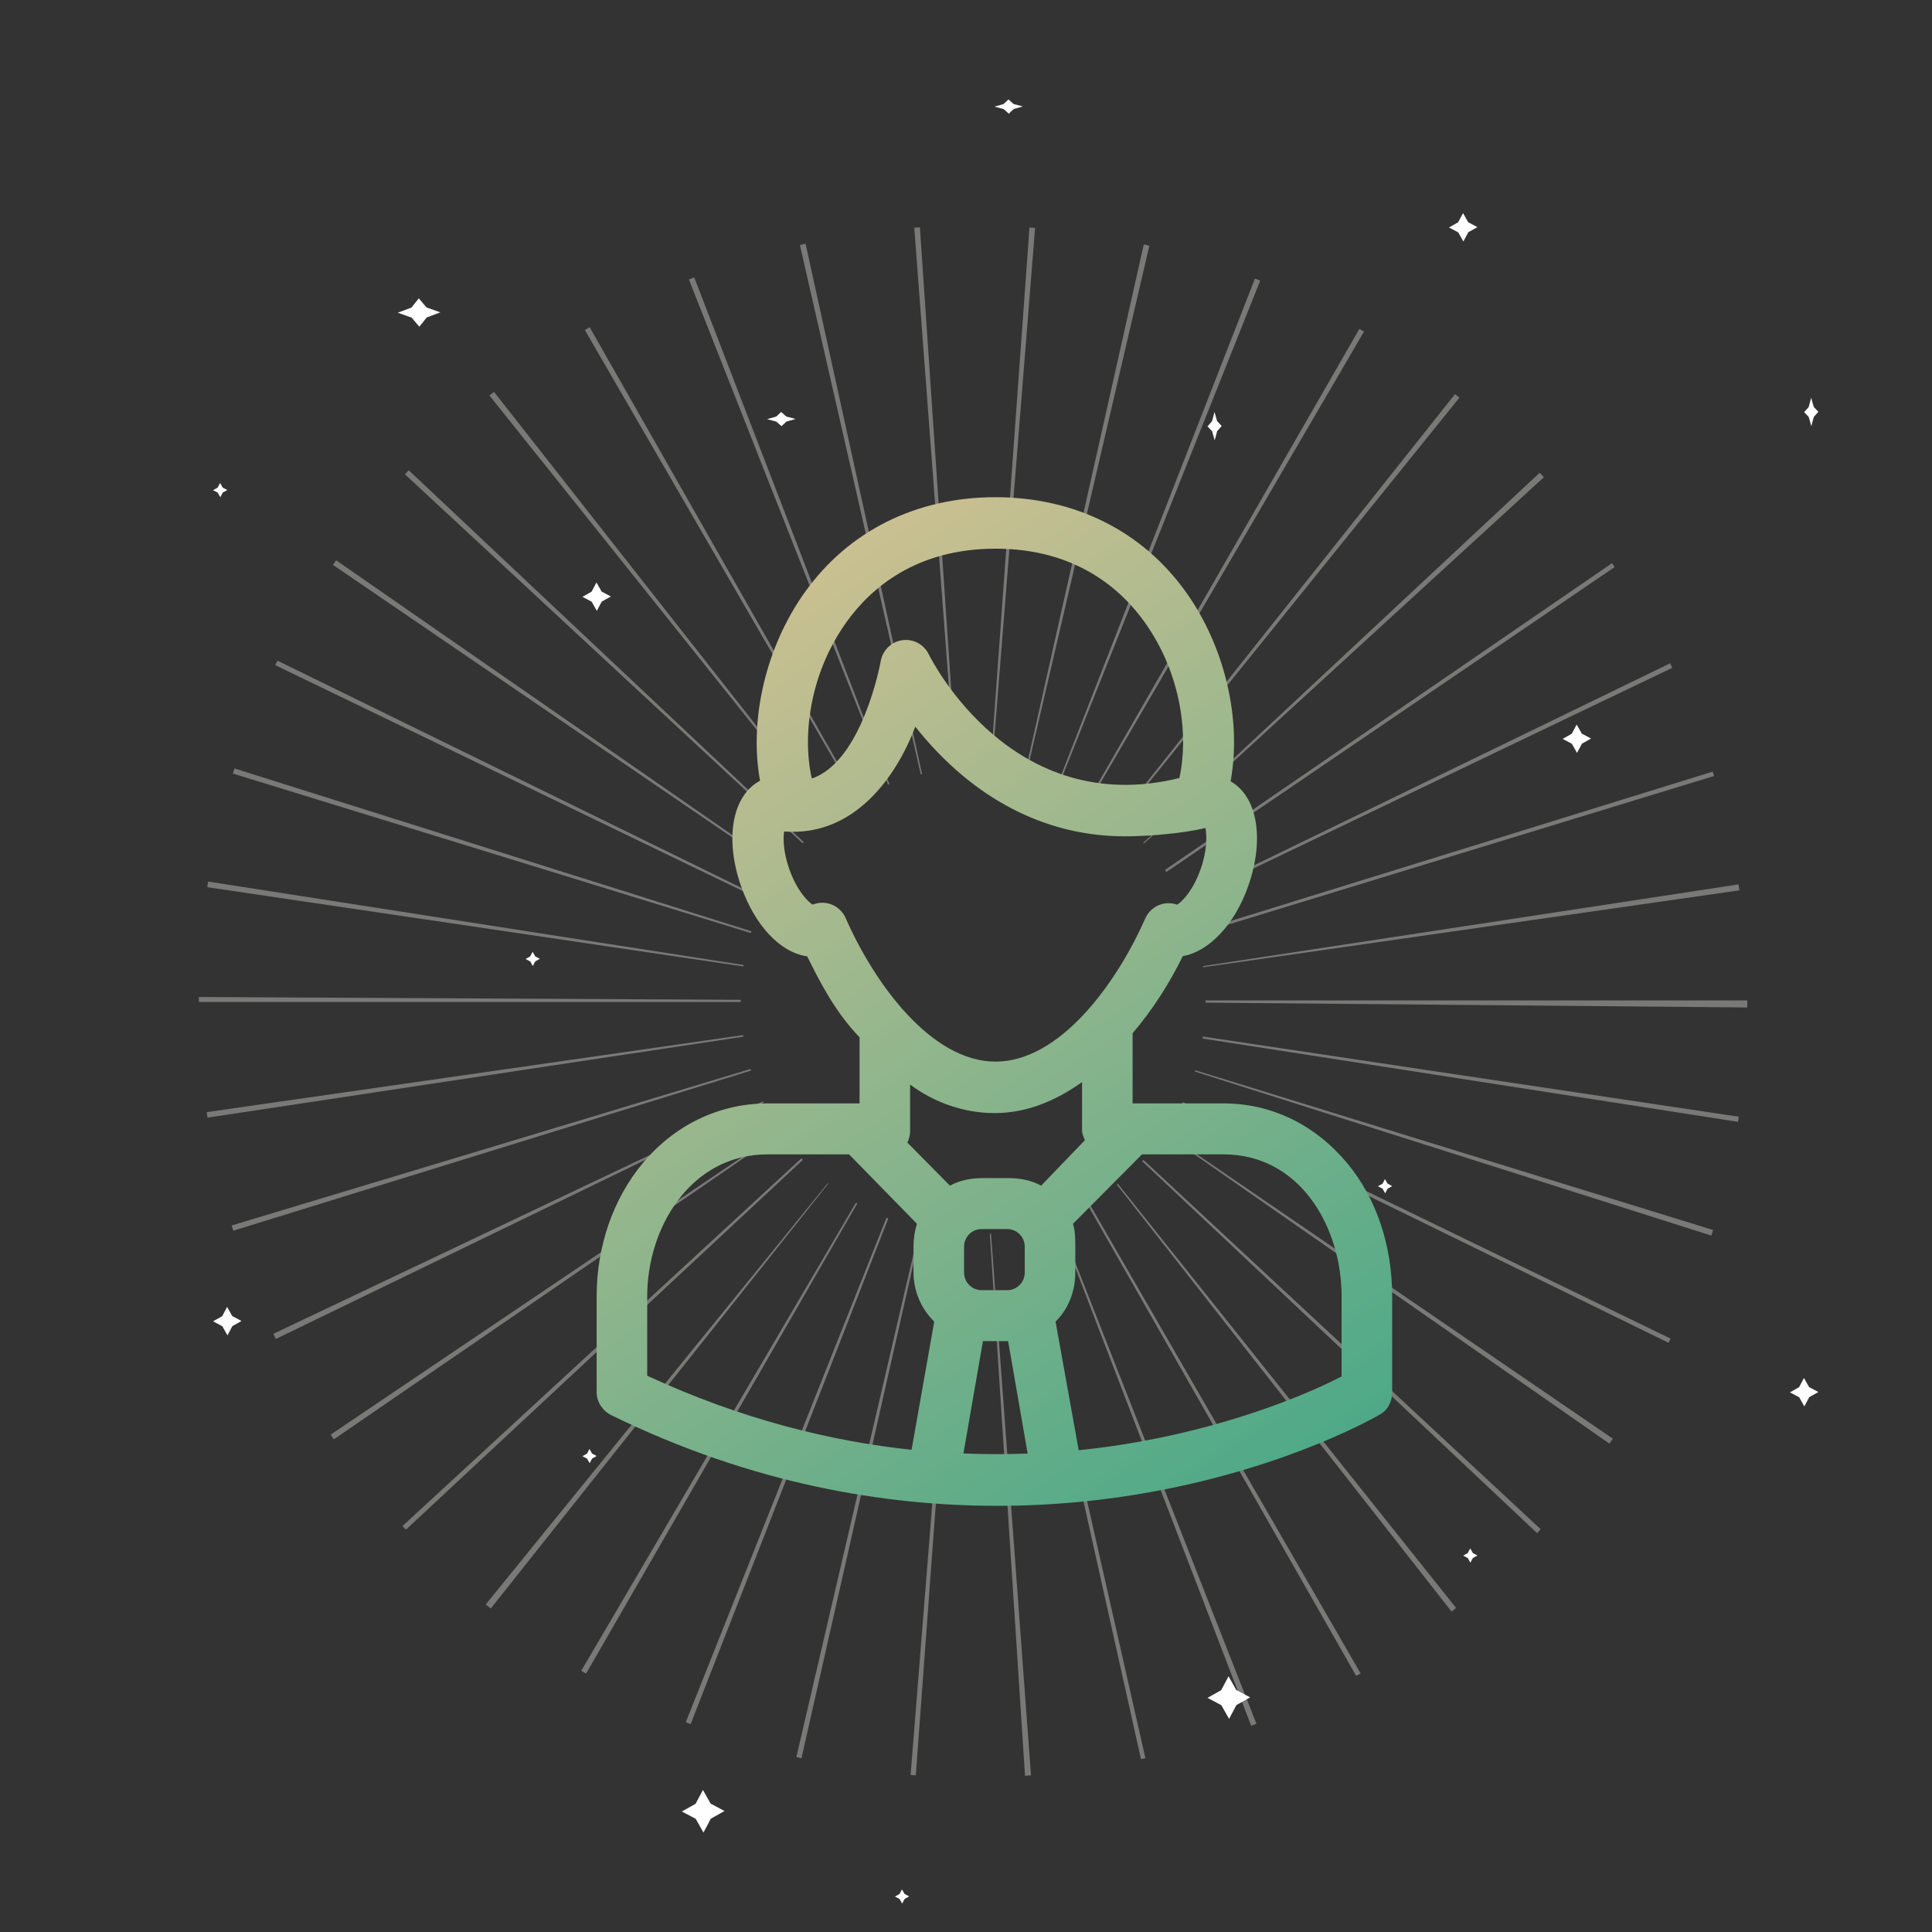 <svg width="136" height="136" viewBox="0 0 136 136" fill="none" xmlns="http://www.w3.org/2000/svg">
<rect x="0" y="0" width="136" height="136" fill="#333333" stroke="none"/>
<path opacity="0.4" d="M67.233 54.148L64.359 16.028C64.491 16.018 64.623 16.009 64.755 16L67.34 54.14L67.233 54.148ZM69.818 54.151L69.711 54.144L72.468 16.015C72.6 16.025 72.732 16.035 72.864 16.046L69.818 54.151ZM64.815 54.514L56.308 17.248C56.441 17.218 56.574 17.188 56.707 17.159L64.909 54.492L64.815 54.514ZM72.24 54.526L72.139 54.503L80.514 17.208C80.645 17.238 80.776 17.268 80.906 17.298L72.24 54.526ZM62.514 55.227L48.495 19.675C48.62 19.625 48.745 19.576 48.871 19.528L62.608 55.19L62.514 55.227ZM74.545 55.251L74.445 55.211L88.339 19.61C88.463 19.659 88.587 19.708 88.71 19.757L74.545 55.251ZM60.317 56.292L41.169 23.23C41.282 23.165 41.396 23.1 41.509 23.035L60.414 56.236L60.317 56.292ZM76.752 56.333L76.642 56.269L95.692 23.15L96.019 23.341L76.752 56.333ZM58.3 57.675L34.454 27.841C34.56 27.755 34.667 27.67 34.775 27.585L58.374 57.617L58.3 57.675ZM78.751 57.717L78.667 57.649L102.424 27.743C102.528 27.826 102.631 27.909 102.734 27.993L78.751 57.717ZM56.497 59.356L28.505 33.389C28.594 33.293 28.683 33.197 28.773 33.102L56.573 59.274L56.497 59.356ZM80.525 59.38L80.477 59.328L108.387 33.273C108.485 33.379 108.583 33.485 108.681 33.592L80.525 59.38ZM54.965 61.282L23.439 39.766C23.512 39.657 23.586 39.549 23.661 39.441L55.028 61.189L54.965 61.282ZM82.103 61.382L82.006 61.238L113.478 39.643L113.664 39.917L82.103 61.382ZM53.733 63.422L19.376 46.823L19.53 46.504L53.8 63.284L53.733 63.422ZM83.302 63.495L83.237 63.358L117.563 46.694L117.715 47.012L83.302 63.495ZM52.852 65.681L16.394 54.454L16.506 54.093L52.891 65.556L52.852 65.681ZM84.178 65.78L84.124 65.606L120.564 54.316L120.658 54.625L84.178 65.78ZM52.322 68.032L14.589 62.453C14.609 62.32 14.629 62.188 14.649 62.056L52.337 67.928L52.322 68.032ZM84.687 68.089L84.675 68.009L122.381 62.255C122.402 62.395 122.423 62.535 122.443 62.675L84.687 68.089ZM52.141 70.534H14L14.001 70.182L52.141 70.38L52.141 70.534ZM122.998 70.92L84.859 70.58L84.859 70.423H123V70.497C123 70.638 122.999 70.779 122.998 70.92ZM14.609 78.674C14.59 78.545 14.571 78.416 14.552 78.286L52.307 72.864L52.324 72.976L14.609 78.674ZM122.346 78.97L84.656 73.107L84.677 72.967L122.4 78.61L122.346 78.97ZM16.423 86.635C16.385 86.511 16.347 86.388 16.31 86.264L52.833 75.248L52.867 75.361L16.423 86.635ZM120.47 86.979L84.111 75.43L84.139 75.341L120.593 86.583C120.552 86.715 120.511 86.847 120.47 86.979ZM19.416 94.255C19.357 94.134 19.299 94.013 19.242 93.891L53.71 77.524L53.753 77.614L19.416 94.255ZM117.454 94.524L83.184 77.744L83.262 77.583L117.597 94.228L117.454 94.524ZM23.501 101.32C23.426 101.21 23.351 101.099 23.276 100.988L54.916 79.64L54.973 79.725L23.501 101.32ZM113.291 101.621L81.977 79.797L82.023 79.73L113.532 101.272C113.452 101.389 113.372 101.505 113.291 101.621ZM28.574 107.679L28.335 107.42L56.408 81.542L56.511 81.654L28.574 107.679ZM108.2 107.922L80.403 81.746L80.491 81.651L108.457 107.646L108.2 107.922ZM34.547 113.227C34.428 113.133 34.31 113.038 34.193 112.942L58.265 83.29L58.304 83.322L34.547 113.227ZM102.179 113.445L78.615 83.386L78.688 83.328L102.5 113.19C102.394 113.276 102.286 113.361 102.179 113.445ZM41.254 117.813C41.141 117.747 41.028 117.681 40.915 117.615L60.249 84.662L60.346 84.719L41.254 117.813ZM95.467 117.973L76.544 84.781L76.671 84.708L95.777 117.794L95.467 117.973ZM48.617 121.367L48.275 121.231L62.401 85.722L62.53 85.773L48.617 121.367ZM88.075 121.487L74.376 85.81L74.475 85.771L88.446 121.342C88.323 121.391 88.199 121.439 88.075 121.487ZM56.417 123.77L56.058 123.688L64.725 86.46L64.858 86.49L56.417 123.77ZM80.317 123.831L71.995 86.523L72.176 86.483L80.629 123.76L80.317 123.831ZM64.466 124.974L64.101 124.945L67.142 86.839L67.28 86.85L64.466 124.974ZM72.154 125L69.677 86.853L69.761 86.847L72.574 124.971C72.434 124.981 72.294 124.991 72.154 125Z" fill="#E2E2E0"/>
<path d="M41.642 41.651L41 42.012L41.651 42.358L42.012 43L42.358 42.349L43 41.988L42.349 41.642L41.988 41L41.642 41.651Z" fill="white"/>
<path d="M126.642 97.65L126 98.012L126.651 98.358L127.012 99L127.358 98.35L128 97.988L127.349 97.642L126.988 97L126.642 97.65Z" fill="white"/>
<path d="M110.642 51.651L110 52.012L110.651 52.358L111.012 53L111.358 52.349L112 51.988L111.349 51.642L110.988 51L110.642 51.651Z" fill="white"/>
<path d="M15.642 92.65L15 93.012L15.65 93.358L16.012 94L16.358 93.35L17 92.988L16.349 92.642L15.988 92L15.642 92.65Z" fill="white"/>
<path d="M54.642 29.325L54 29.506L54.651 29.679L55.012 30L55.358 29.675L56 29.494L55.349 29.321L54.988 29L54.642 29.325Z" fill="white"/>
<path d="M37.321 67.325L37 67.506L37.325 67.679L37.506 68L37.679 67.675L38 67.494L37.675 67.321L37.494 67L37.321 67.325Z" fill="white"/>
<path d="M15.321 34.325L15 34.506L15.325 34.679L15.506 35L15.679 34.675L16 34.494L15.675 34.321L15.494 34L15.321 34.325Z" fill="white"/>
<path d="M70.642 7.325L70 7.506L70.651 7.679L71.012 8L71.358 7.675L72 7.494L71.349 7.321L70.988 7L70.642 7.325Z" fill="white"/>
<path d="M41.321 102.325L41 102.506L41.325 102.679L41.506 103L41.679 102.675L42 102.494L41.675 102.321L41.494 102L41.321 102.325Z" fill="white"/>
<path d="M103.321 109.325L103 109.506L103.325 109.679L103.506 110L103.679 109.675L104 109.494L103.675 109.321L103.494 109L103.321 109.325Z" fill="white"/>
<path d="M97.321 83.325L97 83.506L97.325 83.679L97.506 84L97.679 83.675L98 83.494L97.675 83.321L97.494 83L97.321 83.325Z" fill="white"/>
<path d="M63.321 133.325L63 133.506L63.325 133.679L63.506 134L63.679 133.675L64 133.494L63.675 133.321L63.494 133L63.321 133.325Z" fill="white"/>
<path d="M102.642 15.65L102 16.012L102.651 16.358L103.012 17L103.358 16.349L104 15.988L103.35 15.642L102.988 15L102.642 15.65Z" fill="white"/>
<path d="M28.963 21.651L28 22.012L28.976 22.358L29.518 23L30.037 22.349L31 21.988L30.024 21.642L29.482 21L28.963 21.651Z" fill="white"/>
<path d="M48.964 126.976L48 127.517L48.976 128.036L49.518 129L50.037 128.024L51 127.482L50.024 126.963L49.483 126L48.964 126.976Z" fill="white"/>
<path d="M85.963 118.976L85 119.518L85.976 120.036L86.517 121L87.036 120.024L88 119.482L87.024 118.963L86.482 118L85.963 118.976Z" fill="white"/>
<path d="M127.321 28.65L127 29.012L127.325 29.358L127.506 30L127.679 29.35L128 28.988L127.675 28.642L127.494 28L127.321 28.65Z" fill="white"/>
<path d="M85.321 29.651L85 30.012L85.325 30.357L85.506 31L85.679 30.349L86 29.988L85.675 29.643L85.494 29L85.321 29.651Z" fill="white"/>
<path d="M94.834 81.881C92.596 79.196 89.54 77.672 86.111 77.672H79.728V72.731C81.152 71.07 82.336 69.189 83.264 67.304C85.086 66.994 86.916 65.09 87.868 62.372C89.031 59.05 88.511 56.069 86.626 54.999C87.418 50.694 86.251 45.553 83.482 41.678C80.404 37.372 75.645 35 70.073 35C64.5 35 59.739 37.372 56.661 41.679C53.901 45.541 52.723 50.663 53.501 54.959C51.557 55.992 50.987 59.008 52.164 62.373C53.148 65.179 54.948 67.063 56.821 67.319C57.801 69.31 58.847 71.294 60.508 73.02V77.672H54.047C50.618 77.672 47.483 79.196 45.244 81.881C43.161 84.381 42 87.735 42 91.245V97.986C42 98.679 42.406 99.312 43.025 99.615C52.967 104.49 62.367 106 70.19 106C74.309 106 77.997 105.581 81.096 105.014C90.853 103.23 96.911 99.703 97.167 99.553C97.722 99.23 98 98.632 98 97.986V91.245C97.999 87.735 96.918 84.381 94.834 81.881ZM72.135 89.579C72.135 90.265 71.584 90.82 70.904 90.82H69.096C68.415 90.82 67.864 90.264 67.864 89.579V87.758C67.864 87.073 68.416 86.517 69.096 86.517H70.904C71.584 86.517 72.135 87.073 72.135 87.758V89.579ZM73.29 83.462C72.61 83.093 71.832 82.931 71.005 82.931H69.152C68.325 82.931 67.547 83.093 66.867 83.462L63.873 80.43C64.002 80.18 64.067 79.873 64.067 79.572V76.346C65.728 77.59 67.836 78.354 69.998 78.354C72.255 78.354 74.271 77.518 76.169 76.174V79.572C76.169 79.808 76.287 80.057 76.368 80.264L73.29 83.462ZM59.583 43.796C61.269 41.436 64.459 38.623 70.079 38.623C75.699 38.623 78.888 41.436 80.574 43.795C83.198 47.466 83.672 51.861 83.019 54.768C71.25 57.668 65.614 46.533 65.381 46.062C65.038 45.355 64.283 44.954 63.508 45.067C62.734 45.181 62.122 45.785 61.993 46.561C61.98 46.64 60.71 53.597 57.147 54.803C56.481 51.897 56.949 47.481 59.583 43.796ZM55.195 58.529C60.167 58.925 63.13 54.606 64.431 51.151C65.218 52.149 66.212 53.252 67.42 54.303C70.896 57.329 74.907 58.872 79.206 58.872C80.734 58.872 83.261 58.677 84.851 58.285C84.958 58.77 84.989 59.832 84.521 61.167C83.983 62.706 83.201 63.483 82.864 63.684C82.482 63.547 82.061 63.543 81.674 63.678C81.202 63.842 80.819 64.196 80.617 64.655C78.566 69.303 74.576 74.731 70.078 74.731C65.571 74.731 61.578 69.287 59.528 64.625C59.318 64.148 58.914 63.785 58.42 63.629C58.244 63.574 58.064 63.547 57.883 63.547C57.653 63.547 57.423 63.592 57.207 63.68C56.866 63.472 56.092 62.696 55.556 61.167C55.142 59.983 55.121 59.062 55.195 58.529ZM45.559 91.245C45.559 86.465 48.575 81.258 54.047 81.258H59.767L64.547 86.146C64.397 86.615 64.305 87.178 64.305 87.697V89.564C64.305 90.924 64.87 92.152 65.763 93.034L64.168 102.056C58.491 101.453 52.203 99.92 45.559 96.842V91.245ZM67.82 102.313L69.192 94.406H70.965L72.34 102.32C70.897 102.374 69.387 102.379 67.82 102.313ZM94.44 96.891C92.542 97.883 87.376 100.194 80.265 101.476C78.925 101.718 77.492 101.929 75.934 102.086L74.304 93.035C75.197 92.152 75.694 90.924 75.694 89.564V87.698C75.694 87.178 75.681 86.615 75.531 86.146L80.39 81.258H86.111C91.582 81.258 94.44 86.465 94.44 91.245V96.891H94.44Z" fill="url(#paint0_linear_15_4)"/>
<defs>
<linearGradient id="paint0_linear_15_4" x1="52.5" y1="39" x2="101" y2="113" gradientUnits="userSpaceOnUse">
<stop stop-color="#D0C191"/>
<stop offset="1" stop-color="#37A586"/>
</linearGradient>
</defs>
</svg>
